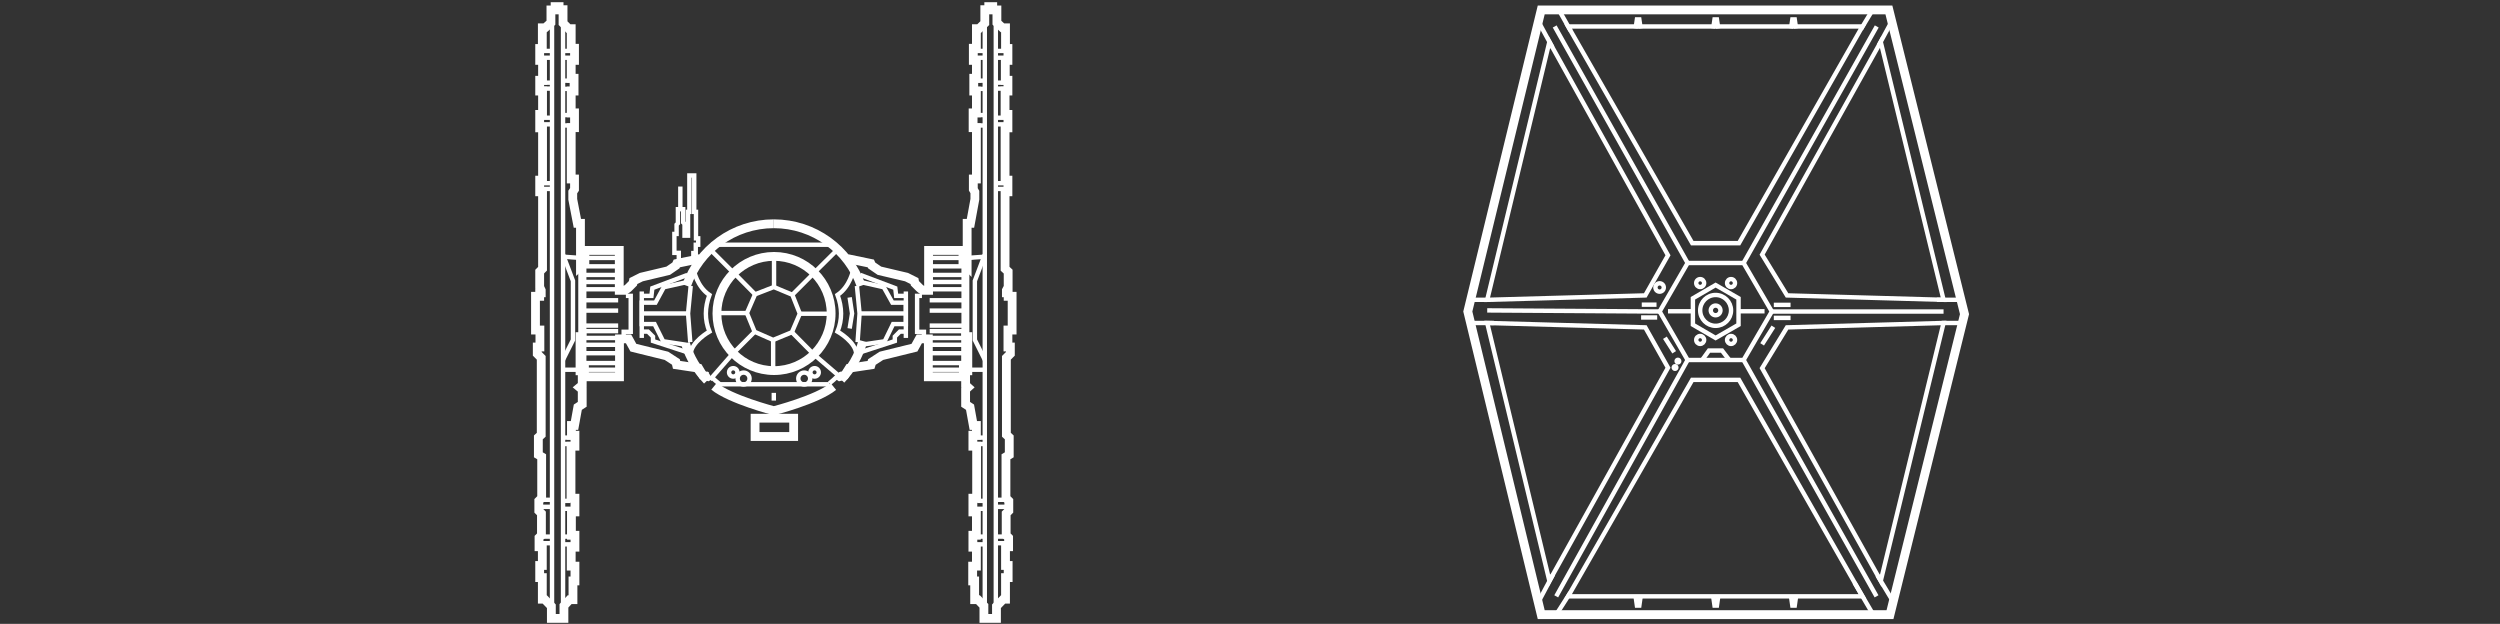 ﻿<?xml version="1.0" encoding="UTF-8" standalone="no"?>
<!DOCTYPE svg PUBLIC "-//W3C//DTD SVG 20010904//EN" "http://www.w3.org/TR/2001/REC-SVG-20010904/DTD/svg10.dtd">
<svg version="1.1" id="Frosty Editor v1.0.5.3" xmlns="http://www.w3.org/2000/svg" d1p1:xlink="http://www.w3.org/1999/xlink" viewBox="0 0 1134 283" xmlns:d1p1="xmlns">
  <rect x="0" y="0" width="1134" height="283" fill="#333333" stroke="none"/>
  <path stroke="#ffffffff" fill="none" stroke-width="4" d="M 699.100,4.500 C 751.667,4.500 804.233,4.500 856.800,4.500 868.233,50.500 879.667,96.500 891.100,142.500 879.833,187.933 868.567,233.367 857.300,278.800 804.567,278.800 751.833,278.800 699.100,278.800 688.000,232.967 676.900,187.133 665.800,141.300 676.900,95.700 688.000,50.100 699.100,4.500 Z " />
  <path stroke="#ffffffff" fill="none" stroke-width="2" d="M 711.300,12.000 C 755.800,12.000 800.300,12.000 844.800,12.000 826.133,44.767 807.467,77.533 788.800,110.300 781.733,110.300 774.667,110.300 767.600,110.300 748.833,77.533 730.067,44.767 711.300,12.000 Z " />
  <path stroke="#ffffffff" fill="none" stroke-width="2" d="M 810.600,134.000 C 806.833,127.833 803.067,121.667 799.300,115.500 817.233,83.333 835.167,51.167 853.100,19.000 862.600,58.000 872.100,97.000 881.600,136.000 857.933,135.333 834.267,134.667 810.600,134.000 Z " />
  <path stroke="#ffffffff" fill="none" stroke-width="2" d="M 756.600,115.800 C 738.667,83.533 720.733,51.267 702.800,19.000 693.400,58.000 684.000,97.000 674.600,136.000 698.500,135.333 722.400,134.667 746.300,134.000 749.733,127.933 753.167,121.867 756.600,115.800 Z " />
  <path stroke="#ffffffff" fill="none" stroke-width="2" d="M 711.300,270.500 C 755.800,270.500 800.300,270.500 844.800,270.500 826.133,237.767 807.467,205.033 788.800,172.300 781.733,172.300 774.667,172.300 767.600,172.300 748.833,205.033 730.067,237.767 711.300,270.500 Z " />
  <path stroke="#ffffffff" fill="none" stroke-width="2" d="M 810.600,148.500 C 806.833,154.667 803.067,160.833 799.300,167.000 817.233,199.167 835.167,231.333 853.100,263.500 862.600,224.500 872.100,185.500 881.600,146.500 857.933,147.167 834.267,147.833 810.600,148.500 Z " />
  <path stroke="#ffffffff" fill="none" stroke-width="2" d="M 756.600,166.800 C 738.667,199.033 720.733,231.267 702.800,263.500 693.400,224.500 684.000,185.500 674.600,146.500 698.500,147.167 722.400,147.833 746.300,148.500 749.733,154.600 753.167,160.700 756.600,166.800 Z " />
  <path stroke="#ffffffff" fill="none" stroke-width="2" d="M 790.900,119.300 C 782.433,119.300 773.967,119.300 765.500,119.300 761.267,126.633 757.033,133.967 752.800,141.300 757.033,148.633 761.267,155.967 765.500,163.300 773.967,163.300 782.433,163.300 790.900,163.300 795.167,155.967 799.433,148.633 803.700,141.300 799.433,133.967 795.167,126.633 790.900,119.300 Z " />
  <path stroke="#ffffffff" fill="none" stroke-width="2" d="M 788.600,147.300 C 788.600,143.300 788.600,139.300 788.600,135.300 785.133,133.300 781.667,131.300 778.200,129.300 774.767,131.300 771.333,133.300 767.900,135.300 767.900,139.300 767.900,143.300 767.900,147.300 771.333,149.300 774.767,151.300 778.200,153.300 781.667,151.300 785.133,149.300 788.600,147.300 Z " />
  <path stroke="#ffffffff" fill="none" stroke-width="2" d="M 785.200,140.800 C 785.200,144.666 782.066,147.800 778.200,147.800 774.334,147.800 771.200,144.666 771.200,140.800 771.200,136.934 774.334,133.800 778.200,133.800 782.066,133.800 785.200,136.934 785.200,140.800 785.200,140.800 785.200,140.800 785.200,140.800 Z " />
  <path stroke="#ffffffff" fill="none" stroke-width="2" d="M 780.400,140.800 C 780.400,142.015 779.415,143.000 778.200,143.000 776.985,143.000 776.000,142.015 776.000,140.800 776.000,139.585 776.985,138.600 778.200,138.600 779.415,138.600 780.400,139.585 780.400,140.800 780.400,140.800 780.400,140.800 780.400,140.800 Z " />
  <path stroke="#ffffffff" fill="none" stroke-width="2" d="M 705.200,12.000 C 725.300,47.767 745.400,83.533 765.500,119.300 " />
  <path stroke="#ffffffff" fill="none" stroke-width="2" d="M 851.300,12.000 C 831.167,47.767 811.033,83.533 790.900,119.300 " />
  <path stroke="#ffffffff" fill="none" stroke-width="2" d="M 881.600,141.300 C 855.633,141.300 829.667,141.300 803.700,141.300 " />
  <path stroke="#ffffffff" fill="none" stroke-width="2" d="M 851.200,270.500 C 831.100,234.767 811.000,199.033 790.900,163.300 " />
  <path stroke="#ffffffff" fill="none" stroke-width="2" d="M 705.900,270.500 C 725.767,234.767 745.633,199.033 765.500,163.300 " />
  <path stroke="#ffffffff" fill="none" stroke-width="2" d="M 674.600,140.800 C 700.667,140.967 726.733,141.133 752.800,141.300 " />
  <path stroke="#ffffffff" fill="none" stroke-width="2" d="M 773.000,128.400 C 773.000,129.394 772.194,130.200 771.200,130.200 770.206,130.200 769.400,129.394 769.400,128.400 769.400,127.406 770.206,126.600 771.200,126.600 772.194,126.600 773.000,127.406 773.000,128.400 773.000,128.400 773.000,128.400 773.000,128.400 Z " />
  <path stroke="#ffffffff" fill="none" stroke-width="2" d="M 787.000,128.400 C 787.000,129.394 786.194,130.200 785.200,130.200 784.206,130.200 783.400,129.394 783.400,128.400 783.400,127.406 784.206,126.600 785.200,126.600 786.194,126.600 787.000,127.406 787.000,128.400 787.000,128.400 787.000,128.400 787.000,128.400 Z " />
  <path stroke="#ffffffff" fill="none" stroke-width="2" d="M 773.000,154.200 C 773.000,155.194 772.194,156.000 771.200,156.000 770.206,156.000 769.400,155.194 769.400,154.200 769.400,153.206 770.206,152.400 771.200,152.400 772.194,152.400 773.000,153.206 773.000,154.200 773.000,154.200 773.000,154.200 773.000,154.200 Z " />
  <path stroke="#ffffffff" fill="none" stroke-width="2" d="M 787.000,154.200 C 787.000,155.194 786.194,156.000 785.200,156.000 784.206,156.000 783.400,155.194 783.400,154.200 783.400,153.206 784.206,152.400 785.200,152.400 786.194,152.400 787.000,153.206 787.000,154.200 787.000,154.200 787.000,154.200 787.000,154.200 Z " />
  <path stroke="#ffffffff" fill="none" stroke-width="2" d="M 756.600,141.200 C 760.433,141.200 764.267,141.200 768.100,141.200 " />
  <path stroke="#ffffffff" fill="none" stroke-width="2" d="M 788.900,141.200 C 792.733,141.200 796.567,141.200 800.400,141.200 " />
  <path stroke="#ffffffff" fill="none" stroke-width="2" d="M 754.700,130.400 C 754.700,131.449 753.849,132.300 752.800,132.300 751.751,132.300 750.900,131.449 750.900,130.400 750.900,129.351 751.751,128.500 752.800,128.500 753.849,128.500 754.700,129.351 754.700,130.400 754.700,130.400 754.700,130.400 754.700,130.400 Z " />
  <path stroke="#ffffffff" fill="none" stroke-width="2" d="M 755.200,153.200 C 756.600,155.400 758.000,157.600 759.400,159.800 " />
  <path stroke="#ffffffff" fill="none" stroke-width="2" d="M 744.700,138.200 C 746.933,138.200 749.167,138.200 751.400,138.200 " />
  <path stroke="#ffffffff" fill="none" stroke-width="2" d="M 744.400,144.000 C 746.833,144.000 749.267,144.000 751.700,144.000 " />
  <path stroke="#ffffffff" fill="none" stroke-width="2" d="M 799.300,156.200 C 801.000,153.533 802.700,150.867 804.400,148.200 " />
  <path stroke="#ffffffff" fill="none" stroke-width="2" d="M 804.600,144.200 C 807.133,144.200 809.667,144.200 812.200,144.200 " />
  <path stroke="#ffffffff" fill="none" stroke-width="2" d="M 804.600,138.300 C 807.133,138.300 809.667,138.300 812.200,138.300 " />
  <path stroke="#ffffffff" fill="none" stroke-width="2" d="M 849.400,4.500 C 847.633,7.433 845.867,10.367 844.100,13.300 " />
  <path stroke="#ffffffff" fill="none" stroke-width="2" d="M 858.100,9.700 C 856.133,13.333 854.167,16.967 852.200,20.600 " />
  <path stroke="#ffffffff" fill="none" stroke-width="2" d="M 889.500,136.000 C 885.867,136.000 882.233,136.000 878.600,136.000 " />
  <path stroke="#ffffffff" fill="none" stroke-width="2" d="M 891.100,146.500 C 887.667,146.500 884.233,146.500 880.800,146.500 " />
  <path stroke="#ffffffff" fill="none" stroke-width="2" d="M 858.800,273.000 C 856.400,269.000 854.000,265.000 851.600,261.000 " />
  <path stroke="#ffffffff" fill="none" stroke-width="2" d="M 849.700,278.800 C 846.867,273.967 844.033,269.133 841.200,264.300 " />
  <path stroke="#ffffffff" fill="none" stroke-width="2" d="M 712.300,268.800 C 710.167,272.133 708.033,275.467 705.900,278.800 " />
  <path stroke="#ffffffff" fill="none" stroke-width="2" d="M 697.700,273.300 C 699.967,269.033 702.233,264.767 704.500,260.500 " />
  <path stroke="#ffffffff" fill="none" stroke-width="2" d="M 666.400,146.500 C 670.133,146.500 673.867,146.500 677.600,146.500 " />
  <path stroke="#ffffffff" fill="none" stroke-width="2" d="M 666.400,136.000 C 669.367,136.000 672.333,136.000 675.300,136.000 " />
  <path stroke="#ffffffff" fill="none" stroke-width="2" d="M 704.200,21.500 C 702.067,17.567 699.933,13.633 697.800,9.700 " />
  <path stroke="#ffffffff" fill="none" stroke-width="2" d="M 712.400,13.900 C 710.633,10.767 708.867,7.633 707.100,4.500 " />
  <path stroke="none" fill="#ffffffff" d="M 762.700,163.800 C 762.700,164.684 761.984,165.400 761.100,165.400 760.216,165.400 759.500,164.684 759.500,163.800 759.500,162.916 760.216,162.200 761.100,162.200 761.984,162.200 762.700,162.916 762.700,163.800 762.700,163.800 762.700,163.800 762.700,163.800 Z " />
  <path stroke="none" fill="#ffffffff" d="M 761.400,166.700 C 761.400,167.584 760.684,168.300 759.800,168.300 758.916,168.300 758.200,167.584 758.200,166.700 758.200,165.816 758.916,165.100 759.800,165.100 760.684,165.100 761.400,165.816 761.400,166.700 761.400,166.700 761.400,166.700 761.400,166.700 Z " />
  <path stroke="#ffffffff" fill="none" stroke-width="2" d="M 772.100,163.300 C 773.133,161.867 774.167,160.433 775.200,159.000 777.167,159.000 779.133,159.000 781.100,159.000 782.200,160.433 783.300,161.867 784.400,163.300 " />
  <path stroke="#ffffffff" fill="none" stroke-width="2" d="M 741.900,270.500 C 742.100,271.900 742.300,273.300 742.500,274.700 742.867,274.700 743.233,274.700 743.600,274.700 743.800,273.300 744.000,271.900 744.200,270.500 " />
  <path stroke="#ffffffff" fill="none" stroke-width="2" d="M 777.100,270.500 C 777.300,271.900 777.500,273.300 777.700,274.700 778.067,274.700 778.433,274.700 778.800,274.700 779.000,273.300 779.200,271.900 779.400,270.500 " />
  <path stroke="#ffffffff" fill="none" stroke-width="2" d="M 812.400,270.500 C 812.600,271.900 812.800,273.300 813.000,274.700 813.367,274.700 813.733,274.700 814.100,274.700 814.300,273.300 814.500,271.900 814.700,270.500 " />
  <path stroke="#ffffffff" fill="none" stroke-width="2" d="M 741.900,12.900 C 742.100,11.533 742.300,10.167 742.500,8.800 742.867,8.800 743.233,8.800 743.600,8.800 743.800,10.167 744.000,11.533 744.200,12.900 " />
  <path stroke="#ffffffff" fill="none" stroke-width="2" d="M 777.100,12.900 C 777.300,11.533 777.500,10.167 777.700,8.800 778.067,8.800 778.433,8.800 778.800,8.800 779.000,10.167 779.200,11.533 779.400,12.900 " />
  <path stroke="#ffffffff" fill="none" stroke-width="2" d="M 812.400,12.900 C 812.600,11.533 812.800,10.167 813.000,8.800 813.367,8.800 813.733,8.800 814.100,8.800 814.300,10.167 814.500,11.533 814.700,12.900 " />
  <path stroke="#ffffffff" fill="none" stroke-width="4" d="M 384.400,117.300 C 387.933,118.033 391.467,118.767 395.000,119.500 395.133,119.800 395.267,120.100 395.400,120.400 396.567,121.200 397.733,122.000 398.900,122.800 403.000,123.767 407.100,124.733 411.200,125.700 412.400,126.300 413.600,126.900 414.800,127.500 414.867,127.833 414.933,128.167 415.000,128.500 415.733,129.233 416.467,129.967 417.200,130.700 417.633,131.033 418.067,131.367 418.500,131.700 419.400,131.700 420.300,131.700 421.200,131.700 421.200,125.667 421.200,119.633 421.200,113.600 426.400,113.600 431.600,113.600 436.800,113.600 436.800,115.467 436.800,117.333 436.800,119.200 437.233,119.200 437.667,119.200 438.100,119.200 438.100,119.533 438.100,119.867 438.100,120.200 438.300,120.400 438.500,120.600 438.700,120.800 438.700,114.300 438.700,107.800 438.700,101.300 439.200,101.300 439.700,101.300 440.200,101.300 440.867,97.667 441.533,94.033 442.200,90.400 442.200,89.300 442.200,88.200 442.200,87.100 441.967,86.700 441.733,86.300 441.500,85.900 441.500,84.333 441.500,82.767 441.500,81.200 441.967,81.200 442.433,81.200 442.900,81.200 442.900,73.433 442.900,65.667 442.900,57.900 442.400,57.900 441.900,57.900 441.400,57.900 441.400,55.667 441.400,53.433 441.400,51.200 441.900,51.200 442.400,51.200 442.900,51.200 442.900,47.900 442.900,44.600 442.900,41.300 442.500,41.300 442.100,41.300 441.700,41.300 441.700,39.367 441.700,37.433 441.700,35.500 442.100,35.500 442.500,35.500 442.900,35.500 442.900,32.800 442.900,30.100 442.900,27.400 442.433,27.400 441.967,27.400 441.500,27.400 441.500,25.567 441.500,23.733 441.500,21.900 441.967,21.900 442.433,21.900 442.900,21.900 442.900,18.933 442.900,15.967 442.900,13.000 443.300,13.000 443.700,13.000 444.100,13.000 444.967,12.167 445.833,11.333 446.700,10.500 446.700,8.467 446.700,6.433 446.700,4.400 447.300,4.400 447.900,4.400 448.500,4.400 448.500,3.933 448.500,3.467 448.500,3.000 449.100,3.000 449.700,3.000 450.300,3.000 450.300,3.500 450.300,4.000 450.300,4.500 450.933,4.500 451.567,4.500 452.200,4.500 452.200,6.433 452.200,8.367 452.200,10.300 453.033,11.067 453.867,11.833 454.700,12.600 455.167,12.600 455.633,12.600 456.100,12.600 456.100,15.733 456.100,18.867 456.100,22.000 456.467,22.000 456.833,22.000 457.200,22.000 457.200,23.800 457.200,25.600 457.200,27.400 456.800,27.400 456.400,27.400 456.000,27.400 456.000,30.400 456.000,33.400 456.000,36.400 456.400,36.400 456.800,36.400 457.200,36.400 457.200,38.033 457.200,39.667 457.200,41.300 456.767,41.300 456.333,41.300 455.900,41.300 455.900,44.833 455.900,48.367 455.900,51.900 456.333,51.900 456.767,51.900 457.200,51.900 457.200,53.933 457.200,55.967 457.200,58.000 456.767,58.000 456.333,58.000 455.900,58.000 455.900,65.900 455.900,73.800 455.900,81.700 456.333,81.700 456.767,81.700 457.200,81.700 457.200,83.467 457.200,85.233 457.200,87.000 456.767,87.000 456.333,87.000 455.900,87.000 455.900,98.633 455.900,110.267 455.900,121.900 456.367,122.333 456.833,122.767 457.300,123.200 457.300,125.533 457.300,127.867 457.300,130.200 457.033,130.700 456.767,131.200 456.500,131.700 456.500,132.067 456.500,132.433 456.500,132.800 456.767,132.800 457.033,132.800 457.300,132.800 457.300,133.333 457.300,133.867 457.300,134.400 457.900,134.400 458.500,134.400 459.100,134.400 459.100,139.500 459.100,144.600 459.100,149.700 458.467,149.700 457.833,149.700 457.200,149.700 457.200,152.267 457.200,154.833 457.200,157.400 457.567,157.400 457.933,157.400 458.300,157.400 458.300,158.433 458.300,159.467 458.300,160.500 457.700,161.100 457.100,161.700 456.500,162.300 456.500,173.933 456.500,185.567 456.500,197.200 456.933,197.600 457.367,198.000 457.800,198.400 457.800,201.033 457.800,203.667 457.800,206.300 457.300,206.600 456.800,206.900 456.300,207.200 456.300,213.433 456.300,219.667 456.300,225.900 456.733,226.333 457.167,226.767 457.600,227.200 457.600,228.700 457.600,230.200 457.600,231.700 457.200,232.100 456.800,232.500 456.400,232.900 456.400,236.200 456.400,239.500 456.400,242.800 456.767,243.167 457.133,243.533 457.500,243.900 457.500,245.267 457.500,246.633 457.500,248.000 457.033,248.000 456.567,248.000 456.100,248.000 456.100,250.833 456.100,253.667 456.100,256.500 456.500,256.500 456.900,256.500 457.300,256.500 457.300,258.333 457.300,260.167 457.300,262.000 456.900,262.000 456.500,262.000 456.100,262.000 456.100,265.267 456.100,268.533 456.100,271.800 455.767,271.800 455.433,271.800 455.100,271.800 454.067,272.867 453.033,273.933 452.000,275.000 452.000,276.833 452.000,278.667 452.000,280.500 450.100,280.500 448.200,280.500 446.300,280.500 446.300,278.600 446.300,276.700 446.300,274.800 445.400,273.867 444.500,272.933 443.600,272.000 443.100,272.000 442.600,272.000 442.100,272.000 442.100,269.167 442.100,266.333 442.100,263.500 441.800,263.500 441.500,263.500 441.200,263.500 441.200,261.267 441.200,259.033 441.200,256.800 441.767,256.800 442.333,256.800 442.900,256.800 442.900,253.933 442.900,251.067 442.900,248.200 442.367,248.200 441.833,248.200 441.300,248.200 441.300,246.400 441.300,244.600 441.300,242.800 441.833,242.800 442.367,242.800 442.900,242.800 442.900,239.267 442.900,235.733 442.900,232.200 442.367,232.200 441.833,232.200 441.300,232.200 441.300,230.133 441.300,228.067 441.300,226.000 441.867,226.000 442.433,226.000 443.000,226.000 443.000,218.133 443.000,210.267 443.000,202.400 442.433,202.400 441.867,202.400 441.300,202.400 441.300,200.733 441.300,199.067 441.300,197.400 441.833,197.400 442.367,197.400 442.900,197.400 442.900,195.933 442.900,194.467 442.900,193.000 442.433,193.000 441.967,193.000 441.500,193.000 441.000,190.233 440.500,187.467 440.000,184.700 439.333,184.267 438.667,183.833 438.000,183.400 438.000,181.167 438.000,178.933 438.000,176.700 438.367,176.367 438.733,176.033 439.100,175.700 438.733,175.367 438.367,175.033 438.000,174.700 438.000,172.533 438.000,170.367 438.000,168.200 438.333,168.200 438.667,168.200 439.000,168.200 439.000,163.033 439.000,157.867 439.000,152.700 438.667,152.700 438.333,152.700 438.000,152.700 438.000,157.200 438.000,161.700 438.000,166.200 437.667,166.200 437.333,166.200 437.000,166.200 437.000,167.767 437.000,169.333 437.000,170.900 431.700,170.900 426.400,170.900 421.100,170.900 421.100,165.167 421.100,159.433 421.100,153.700 420.133,153.700 419.167,153.700 418.200,153.700 417.800,153.700 417.400,153.700 417.000,153.700 416.267,155.033 415.533,156.367 414.800,157.700 409.800,158.933 404.800,160.167 399.800,161.400 398.367,162.333 396.933,163.267 395.500,164.200 395.367,164.633 395.233,165.067 395.100,165.500 391.800,166.000 388.500,166.500 385.200,167.000 384.533,168.067 383.867,169.133 383.200,170.200 382.433,170.400 381.667,170.600 380.900,170.800 380.600,170.600 380.300,170.400 380.000,170.200 " />
  <path stroke="#ffffffff" fill="none" stroke-width="2" d="M 438.700,120.800 C 438.700,131.433 438.700,142.067 438.700,152.700 " />
  <path stroke="#ffffffff" fill="none" stroke-width="2" d="M 446.700,10.500 C 446.700,99.500 446.700,188.500 446.700,277.500 " />
  <path stroke="#ffffffff" fill="none" stroke-width="2" d="M 451.700,10.500 C 451.700,99.500 451.700,188.500 451.700,277.500 " />
  <path stroke="#ffffffff" fill="none" stroke-width="2" d="M 446.700,163.200 C 445.200,160.200 443.700,157.200 442.200,154.200 442.200,145.267 442.200,136.333 442.200,127.400 443.700,123.433 445.200,119.467 446.700,115.500 " />
  <path stroke="#ffffffff" fill="none" stroke-width="2" d="M 437.100,120.800 C 437.100,131.433 437.100,142.067 437.100,152.700 " />
  <path stroke="#ffffffff" fill="none" stroke-width="2" d="M 421.200,117.000 C 426.400,117.000 431.600,117.000 436.800,117.000 " />
  <path stroke="#ffffffff" fill="none" stroke-width="2" d="M 421.200,120.800 C 426.400,120.800 431.600,120.800 436.800,120.800 " />
  <path stroke="#ffffffff" fill="none" stroke-width="2" d="M 421.200,124.700 C 426.400,124.700 431.600,124.700 436.800,124.700 " />
  <path stroke="#ffffffff" fill="none" stroke-width="2" d="M 421.200,127.900 C 426.400,127.900 431.600,127.900 436.800,127.900 " />
  <path stroke="#ffffffff" fill="none" stroke-width="2" d="M 421.200,131.200 C 426.400,131.200 431.600,131.200 436.800,131.200 " />
  <path stroke="#ffffffff" fill="none" stroke-width="2" d="M 421.700,136.200 C 426.733,136.200 431.767,136.200 436.800,136.200 " />
  <path stroke="#ffffffff" fill="none" stroke-width="2" d="M 421.700,140.900 C 426.733,140.900 431.767,140.900 436.800,140.900 " />
  <path stroke="#ffffffff" fill="none" stroke-width="2" d="M 421.700,147.700 C 426.733,147.700 431.767,147.700 436.800,147.700 " />
  <path stroke="#ffffffff" fill="none" stroke-width="2" d="M 421.700,150.200 C 426.733,150.200 431.767,150.200 436.800,150.200 " />
  <path stroke="#ffffffff" fill="none" stroke-width="2" d="M 421.200,153.300 C 426.400,153.300 431.600,153.300 436.800,153.300 " />
  <path stroke="#ffffffff" fill="none" stroke-width="2" d="M 421.200,156.400 C 426.400,156.400 431.600,156.400 436.800,156.400 " />
  <path stroke="#ffffffff" fill="none" stroke-width="2" d="M 421.200,160.200 C 426.400,160.200 431.600,160.200 436.800,160.200 " />
  <path stroke="#ffffffff" fill="none" stroke-width="2" d="M 421.200,164.700 C 426.400,164.700 431.600,164.700 436.800,164.700 " />
  <path stroke="#ffffffff" fill="none" stroke-width="2" d="M 421.200,167.700 C 426.400,167.700 431.600,167.700 436.800,167.700 " />
  <path stroke="#ffffffff" fill="none" stroke-width="2" d="M 418.200,134.200 C 417.467,134.200 416.733,134.200 416.000,134.200 416.000,139.633 416.000,145.067 416.000,150.500 417.033,150.500 418.067,150.500 419.100,150.500 419.100,151.233 419.100,151.967 419.100,152.700 " />
  <path stroke="#ffffffff" fill="none" stroke-width="2" d="M 390.200,127.900 C 393.767,128.700 397.333,129.500 400.900,130.300 402.200,132.633 403.500,134.967 404.800,137.300 406.833,137.300 408.867,137.300 410.900,137.300 410.900,140.533 410.900,143.767 410.900,147.000 408.967,147.000 407.033,147.000 405.100,147.000 403.833,149.600 402.567,152.200 401.300,154.800 397.733,155.333 394.167,155.867 390.600,156.400 " />
  <path stroke="#ffffffff" fill="none" stroke-width="2" d="M 389.500,142.200 C 396.633,142.200 403.767,142.200 410.900,142.200 " />
  <path stroke="#ffffffff" fill="none" stroke-width="2" d="M 390.200,124.700 C 395.500,126.700 400.800,128.700 406.100,130.700 406.233,131.867 406.367,133.033 406.500,134.200 407.967,134.200 409.433,134.200 410.900,134.200 " />
  <path stroke="#ffffffff" fill="none" stroke-width="2" d="M 390.200,159.800 C 395.433,158.100 400.667,156.400 405.900,154.700 405.900,154.033 405.900,153.367 405.900,152.700 406.667,151.933 407.433,151.167 408.200,150.400 409.100,150.400 410.000,150.400 410.900,150.400 " />
  <path stroke="#ffffffff" fill="none" stroke-width="2" d="M 388.700,129.700 C 389.100,133.867 389.500,138.033 389.900,142.200 389.600,146.533 389.300,150.867 389.000,155.200 " />
  <path stroke="#ffffffff" fill="none" stroke-width="2" d="M 438.700,117.000 C 441.533,116.800 444.367,116.600 447.200,116.400 " />
  <path stroke="#ffffffff" fill="none" stroke-width="2" d="M 439.000,167.700 C 441.400,167.700 443.800,167.700 446.200,167.700 " />
  <path stroke="#ffffffff" fill="none" stroke-width="2" d="M 452.100,53.400 C 453.933,53.400 455.767,53.400 457.600,53.400 " />
  <path stroke="#ffffffff" fill="none" stroke-width="2" d="M 452.100,56.400 C 453.933,56.400 455.767,56.400 457.600,56.400 " />
  <path stroke="#ffffffff" fill="none" stroke-width="2" d="M 452.100,83.100 C 453.933,83.100 455.767,83.100 457.600,83.100 " />
  <path stroke="#ffffffff" fill="none" stroke-width="2" d="M 452.100,85.700 C 453.933,85.700 455.767,85.700 457.600,85.700 " />
  <path stroke="#ffffffff" fill="none" stroke-width="2" d="M 452.100,37.500 C 453.933,37.500 455.767,37.500 457.600,37.500 " />
  <path stroke="#ffffffff" fill="none" stroke-width="2" d="M 452.200,40.200 C 454.033,40.200 455.867,40.200 457.700,40.200 " />
  <path stroke="#ffffffff" fill="none" stroke-width="2" d="M 452.100,23.100 C 453.933,23.100 455.767,23.100 457.600,23.100 " />
  <path stroke="#ffffffff" fill="none" stroke-width="2" d="M 452.200,26.200 C 454.033,26.200 455.867,26.200 457.700,26.200 " />
  <path stroke="#ffffffff" fill="none" stroke-width="2" d="M 441.000,23.100 C 442.867,23.100 444.733,23.100 446.600,23.100 " />
  <path stroke="#ffffffff" fill="none" stroke-width="2" d="M 441.100,26.200 C 442.967,26.200 444.833,26.200 446.700,26.200 " />
  <path stroke="#ffffffff" fill="none" stroke-width="2" d="M 441.000,36.600 C 442.867,36.600 444.733,36.600 446.600,36.600 " />
  <path stroke="#ffffffff" fill="none" stroke-width="2" d="M 441.100,40.300 C 442.967,40.300 444.833,40.300 446.700,40.300 " />
  <path stroke="#ffffffff" fill="none" stroke-width="2" d="M 441.300,52.200 C 443.133,52.200 444.967,52.200 446.800,52.200 " />
  <path stroke="#ffffffff" fill="none" stroke-width="2" d="M 441.300,56.900 C 443.133,56.900 444.967,56.900 446.800,56.900 " />
  <path stroke="#ffffffff" fill="none" stroke-width="2" d="M 456.200,226.700 C 454.700,226.700 453.200,226.700 451.700,226.700 " />
  <path stroke="#ffffffff" fill="none" stroke-width="2" d="M 457.600,229.900 C 455.633,229.900 453.667,229.900 451.700,229.900 " />
  <path stroke="#ffffffff" fill="none" stroke-width="2" d="M 451.700,243.400 C 453.100,243.400 454.500,243.400 455.900,243.400 " />
  <path stroke="#ffffffff" fill="none" stroke-width="2" d="M 451.700,246.400 C 453.267,246.400 454.833,246.400 456.400,246.400 " />
  <path stroke="#ffffffff" fill="none" stroke-width="2" d="M 443.000,243.400 C 444.167,243.400 445.333,243.400 446.500,243.400 " />
  <path stroke="#ffffffff" fill="none" stroke-width="2" d="M 443.000,246.900 C 444.233,246.900 445.467,246.900 446.700,246.900 " />
  <path stroke="#ffffffff" fill="none" stroke-width="2" d="M 443.300,227.200 C 444.433,227.200 445.567,227.200 446.700,227.200 " />
  <path stroke="#ffffffff" fill="none" stroke-width="2" d="M 443.000,230.800 C 444.300,230.800 445.600,230.800 446.900,230.800 " />
  <path stroke="#ffffffff" fill="none" stroke-width="2" d="M 442.900,198.500 C 444.167,198.500 445.433,198.500 446.700,198.500 " />
  <path stroke="#ffffffff" fill="none" stroke-width="2" d="M 442.900,201.400 C 444.167,201.400 445.433,201.400 446.700,201.400 " />
  <path stroke="#ffffffff" fill="none" stroke-width="2" d="M 410.900,132.200 C 410.900,139.233 410.900,146.267 410.900,153.300 " />
  <path stroke="#ffffffff" fill="none" stroke-width="2" d="M 367.500,171.700 C 367.500,173.191 366.291,174.400 364.800,174.400 363.309,174.400 362.100,173.191 362.100,171.700 362.100,170.209 363.309,169.000 364.800,169.000 366.291,169.000 367.500,170.209 367.500,171.700 367.500,171.700 367.500,171.700 367.500,171.700 Z " />
  <path stroke="#ffffffff" fill="none" stroke-width="2" d="M 371.400,168.900 C 371.400,169.949 370.549,170.800 369.500,170.800 368.451,170.800 367.600,169.949 367.600,168.900 367.600,167.851 368.451,167.000 369.500,167.000 370.549,167.000 371.400,167.851 371.400,168.900 371.400,168.900 371.400,168.900 371.400,168.900 Z " />
  <path stroke="#ffffffff" fill="none" stroke-width="4" d="M 317.600,117.300 C 314.067,118.033 310.533,118.767 307.000,119.500 306.867,119.800 306.733,120.100 306.600,120.400 305.433,121.200 304.267,122.000 303.100,122.800 299.033,123.767 294.967,124.733 290.900,125.700 289.700,126.300 288.500,126.900 287.300,127.500 287.233,127.833 287.167,128.167 287.100,128.500 286.367,129.233 285.633,129.967 284.900,130.700 284.433,131.033 283.967,131.367 283.500,131.700 282.633,131.700 281.767,131.700 280.900,131.700 280.900,125.667 280.900,119.633 280.900,113.600 275.700,113.600 270.500,113.600 265.300,113.600 265.300,115.467 265.300,117.333 265.300,119.200 264.867,119.200 264.433,119.200 264.000,119.200 264.000,119.533 264.000,119.867 264.000,120.200 263.767,120.400 263.533,120.600 263.300,120.800 263.300,114.300 263.300,107.800 263.300,101.300 262.833,101.300 262.367,101.300 261.900,101.300 261.200,97.667 260.500,94.033 259.800,90.400 259.800,89.300 259.800,88.200 259.800,87.100 260.067,86.700 260.333,86.300 260.600,85.900 260.600,84.333 260.600,82.767 260.600,81.200 260.100,81.200 259.600,81.200 259.100,81.200 259.100,73.433 259.100,65.667 259.100,57.900 259.600,57.900 260.100,57.900 260.600,57.900 260.600,55.667 260.600,53.433 260.600,51.200 260.100,51.200 259.600,51.200 259.100,51.200 259.100,47.900 259.100,44.600 259.100,41.300 259.533,41.300 259.967,41.300 260.400,41.300 260.400,39.367 260.400,37.433 260.400,35.500 259.967,35.500 259.533,35.500 259.100,35.500 259.100,32.800 259.100,30.100 259.100,27.400 259.600,27.400 260.100,27.400 260.600,27.400 260.600,25.567 260.600,23.733 260.600,21.900 260.100,21.900 259.600,21.900 259.100,21.900 259.100,18.933 259.100,15.967 259.100,13.000 258.700,13.000 258.300,13.000 257.900,13.000 257.067,12.167 256.233,11.333 255.400,10.500 255.400,8.467 255.400,6.433 255.400,4.400 254.800,4.400 254.200,4.400 253.600,4.400 253.600,3.933 253.600,3.467 253.600,3.000 253.000,3.000 252.400,3.000 251.800,3.000 251.800,3.500 251.800,4.000 251.800,4.500 251.167,4.500 250.533,4.500 249.900,4.500 249.900,6.433 249.900,8.367 249.900,10.300 249.033,11.067 248.167,11.833 247.300,12.600 246.867,12.600 246.433,12.600 246.000,12.600 246.000,15.733 246.000,18.867 246.000,22.000 245.600,22.000 245.200,22.000 244.800,22.000 244.800,23.800 244.800,25.600 244.800,27.400 245.233,27.400 245.667,27.400 246.100,27.400 246.100,30.400 246.100,33.400 246.100,36.400 245.667,36.400 245.233,36.400 244.800,36.400 244.800,38.033 244.800,39.667 244.800,41.300 245.233,41.300 245.667,41.300 246.100,41.300 246.100,44.833 246.100,48.367 246.100,51.900 245.667,51.900 245.233,51.900 244.800,51.900 244.800,53.933 244.800,55.967 244.800,58.000 245.233,58.000 245.667,58.000 246.100,58.000 246.100,65.900 246.100,73.800 246.100,81.700 245.667,81.700 245.233,81.700 244.800,81.700 244.800,83.467 244.800,85.233 244.800,87.000 245.233,87.000 245.667,87.000 246.100,87.000 246.100,98.633 246.100,110.267 246.100,121.900 245.667,122.333 245.233,122.767 244.800,123.200 244.800,125.533 244.800,127.867 244.800,130.200 245.033,130.700 245.267,131.200 245.500,131.700 245.500,132.067 245.500,132.433 245.500,132.800 245.267,132.800 245.033,132.800 244.800,132.800 244.800,133.333 244.800,133.867 244.800,134.400 244.167,134.400 243.533,134.400 242.900,134.400 242.900,139.500 242.900,144.600 242.900,149.700 243.567,149.700 244.233,149.700 244.900,149.700 244.900,152.267 244.900,154.833 244.900,157.400 244.500,157.400 244.100,157.400 243.700,157.400 243.700,158.433 243.700,159.467 243.700,160.500 244.300,161.100 244.900,161.700 245.500,162.300 245.500,173.933 245.500,185.567 245.500,197.200 245.067,197.600 244.633,198.000 244.200,198.400 244.200,201.033 244.200,203.667 244.200,206.300 244.700,206.600 245.200,206.900 245.700,207.200 245.700,213.433 245.700,219.667 245.700,225.900 245.267,226.333 244.833,226.767 244.400,227.200 244.400,228.700 244.400,230.200 244.400,231.700 244.800,232.100 245.200,232.500 245.600,232.900 245.600,236.200 245.600,239.500 245.600,242.800 245.233,243.167 244.867,243.533 244.500,243.900 244.500,245.267 244.500,246.633 244.500,248.000 245.000,248.000 245.500,248.000 246.000,248.000 246.000,250.833 246.000,253.667 246.000,256.500 245.600,256.500 245.200,256.500 244.800,256.500 244.800,258.333 244.800,260.167 244.800,262.000 245.200,262.000 245.600,262.000 246.000,262.000 246.000,265.267 246.000,268.533 246.000,271.800 246.333,271.800 246.667,271.800 247.000,271.800 248.033,272.867 249.067,273.933 250.100,275.000 250.100,276.833 250.100,278.667 250.100,280.500 252.000,280.500 253.900,280.500 255.800,280.500 255.800,278.600 255.800,276.700 255.800,274.800 256.667,273.867 257.533,272.933 258.400,272.000 258.900,272.000 259.400,272.000 259.900,272.000 259.900,269.167 259.900,266.333 259.900,263.500 260.200,263.500 260.500,263.500 260.800,263.500 260.800,261.267 260.800,259.033 260.800,256.800 260.233,256.800 259.667,256.800 259.100,256.800 259.100,253.933 259.100,251.067 259.100,248.200 259.667,248.200 260.233,248.200 260.800,248.200 260.800,246.400 260.800,244.600 260.800,242.800 260.267,242.800 259.733,242.800 259.200,242.800 259.200,239.267 259.200,235.733 259.200,232.200 259.733,232.200 260.267,232.200 260.800,232.200 260.800,230.133 260.800,228.067 260.800,226.000 260.200,226.000 259.600,226.000 259.000,226.000 259.000,218.133 259.000,210.267 259.000,202.400 259.600,202.400 260.200,202.400 260.800,202.400 260.800,200.733 260.800,199.067 260.800,197.400 260.267,197.400 259.733,197.400 259.200,197.400 259.200,195.933 259.200,194.467 259.200,193.000 259.667,193.000 260.133,193.000 260.600,193.000 261.100,190.233 261.600,187.467 262.100,184.700 262.767,184.267 263.433,183.833 264.100,183.400 264.100,181.167 264.100,178.933 264.100,176.700 263.700,176.367 263.300,176.033 262.900,175.700 263.300,175.367 263.700,175.033 264.100,174.700 264.100,172.533 264.100,170.367 264.100,168.200 263.767,168.200 263.433,168.200 263.100,168.200 263.100,163.033 263.100,157.867 263.100,152.700 263.400,152.700 263.700,152.700 264.000,152.700 264.000,157.200 264.000,161.700 264.000,166.200 264.367,166.200 264.733,166.200 265.100,166.200 265.100,167.767 265.100,169.333 265.100,170.900 270.400,170.900 275.700,170.900 281.000,170.900 281.000,165.167 281.000,159.433 281.000,153.700 281.967,153.700 282.933,153.700 283.900,153.700 284.300,153.700 284.700,153.700 285.100,153.700 285.833,155.033 286.567,156.367 287.300,157.700 292.300,158.933 297.300,160.167 302.300,161.400 303.733,162.333 305.167,163.267 306.600,164.200 306.700,164.633 306.800,165.067 306.900,165.500 310.233,166.000 313.567,166.500 316.900,167.000 317.533,168.067 318.167,169.133 318.800,170.200 319.567,170.400 320.333,170.600 321.100,170.800 321.433,170.600 321.767,170.400 322.100,170.200 " />
  <path stroke="#ffffffff" fill="none" stroke-width="2" d="M 263.300,120.800 C 263.300,131.433 263.300,142.067 263.300,152.700 " />
  <path stroke="#ffffffff" fill="none" stroke-width="2" d="M 255.400,10.500 C 255.400,99.500 255.400,188.500 255.400,277.500 " />
  <path stroke="#ffffffff" fill="none" stroke-width="2" d="M 250.400,10.500 C 250.400,99.500 250.400,188.500 250.400,277.500 " />
  <path stroke="#ffffffff" fill="none" stroke-width="2" d="M 255.400,163.200 C 256.900,160.200 258.400,157.200 259.900,154.200 259.900,145.267 259.900,136.333 259.900,127.400 258.400,123.433 256.900,119.467 255.400,115.500 " />
  <path stroke="#ffffffff" fill="none" stroke-width="2" d="M 265.000,120.800 C 265.000,131.433 265.000,142.067 265.000,152.700 " />
  <path stroke="#ffffffff" fill="none" stroke-width="2" d="M 280.900,117.000 C 275.700,117.000 270.500,117.000 265.300,117.000 " />
  <path stroke="#ffffffff" fill="none" stroke-width="2" d="M 280.900,120.800 C 275.700,120.800 270.500,120.800 265.300,120.800 " />
  <path stroke="#ffffffff" fill="none" stroke-width="2" d="M 280.900,124.700 C 275.700,124.700 270.500,124.700 265.300,124.700 " />
  <path stroke="#ffffffff" fill="none" stroke-width="2" d="M 280.900,127.900 C 275.700,127.900 270.500,127.900 265.300,127.900 " />
  <path stroke="#ffffffff" fill="none" stroke-width="2" d="M 280.900,131.200 C 275.700,131.200 270.500,131.200 265.300,131.200 " />
  <path stroke="#ffffffff" fill="none" stroke-width="2" d="M 280.400,136.200 C 275.367,136.200 270.333,136.200 265.300,136.200 " />
  <path stroke="#ffffffff" fill="none" stroke-width="2" d="M 280.400,140.900 C 275.367,140.900 270.333,140.900 265.300,140.900 " />
  <path stroke="#ffffffff" fill="none" stroke-width="2" d="M 280.400,147.700 C 275.367,147.700 270.333,147.700 265.300,147.700 " />
  <path stroke="#ffffffff" fill="none" stroke-width="2" d="M 280.400,150.200 C 275.367,150.200 270.333,150.200 265.300,150.200 " />
  <path stroke="#ffffffff" fill="none" stroke-width="2" d="M 280.900,153.300 C 275.700,153.300 270.500,153.300 265.300,153.300 " />
  <path stroke="#ffffffff" fill="none" stroke-width="2" d="M 280.900,156.400 C 275.700,156.400 270.500,156.400 265.300,156.400 " />
  <path stroke="#ffffffff" fill="none" stroke-width="2" d="M 280.900,160.200 C 275.700,160.200 270.500,160.200 265.300,160.200 " />
  <path stroke="#ffffffff" fill="none" stroke-width="2" d="M 280.900,164.700 C 275.700,164.700 270.500,164.700 265.300,164.700 " />
  <path stroke="#ffffffff" fill="none" stroke-width="2" d="M 280.900,167.700 C 275.700,167.700 270.500,167.700 265.300,167.700 " />
  <path stroke="#ffffffff" fill="none" stroke-width="2" d="M 283.900,134.200 C 284.633,134.200 285.367,134.200 286.100,134.200 286.100,139.633 286.100,145.067 286.100,150.500 285.033,150.500 283.967,150.500 282.900,150.500 282.900,151.233 282.900,151.967 282.900,152.700 " />
  <path stroke="#ffffffff" fill="none" stroke-width="2" d="M 311.800,127.900 C 308.233,128.700 304.667,129.500 301.100,130.300 299.833,132.633 298.567,134.967 297.300,137.300 295.233,137.300 293.167,137.300 291.100,137.300 291.100,140.533 291.100,143.767 291.100,147.000 293.033,147.000 294.967,147.000 296.900,147.000 298.200,149.600 299.500,152.200 300.800,154.800 304.333,155.333 307.867,155.867 311.400,156.400 " />
  <path stroke="#ffffffff" fill="none" stroke-width="2" d="M 312.600,142.200 C 305.433,142.200 298.267,142.200 291.100,142.200 " />
  <path stroke="#ffffffff" fill="none" stroke-width="2" d="M 311.800,124.700 C 306.500,126.700 301.200,128.700 295.900,130.700 295.767,131.867 295.633,133.033 295.500,134.200 294.033,134.200 292.567,134.200 291.100,134.200 " />
  <path stroke="#ffffffff" fill="none" stroke-width="2" d="M 311.800,159.800 C 306.600,158.100 301.400,156.400 296.200,154.700 296.200,154.033 296.200,153.367 296.200,152.700 295.433,151.933 294.667,151.167 293.900,150.400 292.967,150.400 292.033,150.400 291.100,150.400 " />
  <path stroke="#ffffffff" fill="none" stroke-width="2" d="M 313.300,129.700 C 312.900,133.867 312.500,138.033 312.100,142.200 312.433,146.533 312.767,150.867 313.100,155.200 " />
  <path stroke="#ffffffff" fill="none" stroke-width="2" d="M 263.300,117.000 C 260.500,116.800 257.700,116.600 254.900,116.400 " />
  <path stroke="#ffffffff" fill="none" stroke-width="2" d="M 263.100,167.700 C 260.700,167.700 258.300,167.700 255.900,167.700 " />
  <path stroke="#ffffffff" fill="none" stroke-width="2" d="M 250.000,53.400 C 248.133,53.400 246.267,53.400 244.400,53.400 " />
  <path stroke="#ffffffff" fill="none" stroke-width="2" d="M 250.000,56.400 C 248.133,56.400 246.267,56.400 244.400,56.400 " />
  <path stroke="#ffffffff" fill="none" stroke-width="2" d="M 250.000,83.100 C 248.133,83.100 246.267,83.100 244.400,83.100 " />
  <path stroke="#ffffffff" fill="none" stroke-width="2" d="M 250.000,85.700 C 248.133,85.700 246.267,85.700 244.400,85.700 " />
  <path stroke="#ffffffff" fill="none" stroke-width="2" d="M 250.000,37.500 C 248.133,37.500 246.267,37.500 244.400,37.500 " />
  <path stroke="#ffffffff" fill="none" stroke-width="2" d="M 249.900,40.200 C 248.033,40.200 246.167,40.200 244.300,40.200 " />
  <path stroke="#ffffffff" fill="none" stroke-width="2" d="M 250.000,23.100 C 248.133,23.100 246.267,23.100 244.400,23.100 " />
  <path stroke="#ffffffff" fill="none" stroke-width="2" d="M 249.900,26.200 C 248.033,26.200 246.167,26.200 244.300,26.200 " />
  <path stroke="#ffffffff" fill="none" stroke-width="2" d="M 261.000,23.100 C 259.167,23.100 257.333,23.100 255.500,23.100 " />
  <path stroke="#ffffffff" fill="none" stroke-width="2" d="M 260.900,26.200 C 259.067,26.200 257.233,26.200 255.400,26.200 " />
  <path stroke="#ffffffff" fill="none" stroke-width="2" d="M 261.000,36.600 C 259.167,36.600 257.333,36.600 255.500,36.600 " />
  <path stroke="#ffffffff" fill="none" stroke-width="2" d="M 260.900,40.300 C 259.067,40.300 257.233,40.300 255.400,40.300 " />
  <path stroke="#ffffffff" fill="none" stroke-width="2" d="M 260.800,52.200 C 258.933,52.200 257.067,52.200 255.200,52.200 " />
  <path stroke="#ffffffff" fill="none" stroke-width="2" d="M 260.800,56.900 C 258.933,56.900 257.067,56.900 255.200,56.900 " />
  <path stroke="#ffffffff" fill="none" stroke-width="2" d="M 245.800,226.700 C 247.333,226.700 248.867,226.700 250.400,226.700 " />
  <path stroke="#ffffffff" fill="none" stroke-width="2" d="M 244.400,229.900 C 246.400,229.900 248.400,229.900 250.400,229.900 " />
  <path stroke="#ffffffff" fill="none" stroke-width="2" d="M 250.400,243.400 C 248.967,243.400 247.533,243.400 246.100,243.400 " />
  <path stroke="#ffffffff" fill="none" stroke-width="2" d="M 250.400,246.400 C 248.800,246.400 247.200,246.400 245.600,246.400 " />
  <path stroke="#ffffffff" fill="none" stroke-width="2" d="M 259.000,243.400 C 257.867,243.400 256.733,243.400 255.600,243.400 " />
  <path stroke="#ffffffff" fill="none" stroke-width="2" d="M 259.000,246.900 C 257.800,246.900 256.600,246.900 255.400,246.900 " />
  <path stroke="#ffffffff" fill="none" stroke-width="2" d="M 258.700,227.200 C 257.600,227.200 256.500,227.200 255.400,227.200 " />
  <path stroke="#ffffffff" fill="none" stroke-width="2" d="M 259.000,230.800 C 257.700,230.800 256.400,230.800 255.100,230.800 " />
  <path stroke="#ffffffff" fill="none" stroke-width="2" d="M 259.100,198.500 C 257.867,198.500 256.633,198.500 255.400,198.500 " />
  <path stroke="#ffffffff" fill="none" stroke-width="2" d="M 259.100,201.400 C 257.867,201.400 256.633,201.400 255.400,201.400 " />
  <path stroke="#ffffffff" fill="none" stroke-width="2" d="M 291.100,132.200 C 291.100,139.233 291.100,146.267 291.100,153.300 " />
  <path stroke="#ffffffff" fill="none" stroke-width="4" d="M 310.900,155.700 C 312.800,162.100 316.300,167.900 320.800,172.600 " />
  <path stroke="#ffffffff" fill="none" stroke-width="4" d="M 351.000,101.500 C 332.700,101.500 317.100,113.200 311.400,129.600 " />
  <path stroke="#ffffffff" fill="none" stroke-width="2" d="M 340.000,171.700 C 340.000,173.191 338.791,174.400 337.300,174.400 335.809,174.400 334.600,173.191 334.600,171.700 334.600,170.209 335.809,169.000 337.300,169.000 338.791,169.000 340.000,170.209 340.000,171.700 340.000,171.700 340.000,171.700 340.000,171.700 Z " />
  <path stroke="#ffffffff" fill="none" stroke-width="2" d="M 334.500,168.900 C 334.500,169.949 333.649,170.800 332.600,170.800 331.551,170.800 330.700,169.949 330.700,168.900 330.700,167.851 331.551,167.000 332.600,167.000 333.649,167.000 334.500,167.851 334.500,168.900 334.500,168.900 334.500,168.900 334.500,168.900 Z " />
  <path stroke="#ffffffff" fill="none" stroke-width="4" d="M 391.400,154.700 C 389.600,161.300 386.100,167.300 381.500,172.200 " />
  <path stroke="#ffffffff" fill="none" stroke-width="4" d="M 351.000,101.500 C 369.300,101.500 384.900,113.200 390.600,129.600 " />
  <path stroke="#ffffffff" fill="none" stroke-width="4" d="M 377.000,142.200 C 377.000,156.504 365.404,168.100 351.100,168.100 336.796,168.100 325.200,156.504 325.200,142.200 325.200,127.896 336.796,116.300 351.100,116.300 365.404,116.300 377.000,127.896 377.000,142.200 377.000,142.200 377.000,142.200 377.000,142.200 Z " />
  <path stroke="#ffffffff" fill="none" stroke-width="4" d="M 378.000,175.300 C 370.600,181.300 351.000,186.300 351.000,186.300 351.000,186.300 331.300,181.200 323.900,175.200 " />
  <path stroke="#ffffffff" fill="none" stroke-width="2" d="M 326.500,174.300 C 325.200,173.300 324.000,172.200 322.800,171.100 " />
  <path stroke="#ffffffff" fill="none" stroke-width="2" d="M 380.000,170.500 C 378.800,171.700 377.500,172.900 376.200,173.900 " />
  <path stroke="#ffffffff" fill="none" stroke-width="4" d="M 342.500,189.700 C 348.333,189.700 354.167,189.700 360.000,189.700 360.000,192.467 360.000,195.233 360.000,198.000 354.167,198.000 348.333,198.000 342.500,198.000 342.500,195.233 342.500,192.467 342.500,189.700 Z " />
  <path stroke="#ffffffff" fill="none" stroke-width="2" d="M 350.700,154.200 C 353.533,153.033 356.367,151.867 359.200,150.700 360.400,147.900 361.600,145.100 362.800,142.300 361.667,139.433 360.533,136.567 359.400,133.700 356.600,132.533 353.800,131.367 351.000,130.200 348.167,131.300 345.333,132.400 342.500,133.500 341.267,136.333 340.033,139.167 338.800,142.000 339.967,144.833 341.133,147.667 342.300,150.500 345.100,151.733 347.900,152.967 350.700,154.200 Z " />
  <path stroke="#ffffffff" fill="none" stroke-width="2" d="M 351.100,116.200 C 351.100,120.867 351.100,125.533 351.100,130.200 " />
  <path stroke="#ffffffff" fill="none" stroke-width="2" d="M 350.700,154.200 C 350.700,158.767 350.700,163.333 350.700,167.900 " />
  <path stroke="#ffffffff" fill="none" stroke-width="2" d="M 362.800,142.300 C 367.533,142.300 372.267,142.300 377.000,142.300 " />
  <path stroke="#ffffffff" fill="none" stroke-width="2" d="M 359.400,133.700 C 362.733,130.367 366.067,127.033 369.400,123.700 " />
  <path stroke="#ffffffff" fill="none" stroke-width="2" d="M 342.500,133.500 C 339.267,130.233 336.033,126.967 332.800,123.700 " />
  <path stroke="#ffffffff" fill="none" stroke-width="2" d="M 338.800,142.000 C 334.367,142.000 329.933,142.000 325.500,142.000 " />
  <path stroke="#ffffffff" fill="none" stroke-width="2" d="M 322.100,113.100 C 325.967,116.967 329.833,120.833 333.700,124.700 " />
  <path stroke="#ffffffff" fill="none" stroke-width="2" d="M 380.000,113.100 C 376.000,117.067 372.000,121.033 368.000,125.000 " />
  <path stroke="#ffffffff" fill="none" stroke-width="2" d="M 380.900,170.800 C 376.967,167.433 373.033,164.067 369.100,160.700 365.800,157.367 362.500,154.033 359.200,150.700 " />
  <path stroke="#ffffffff" fill="none" stroke-width="2" d="M 322.100,172.200 C 325.600,168.200 329.100,164.200 332.600,160.200 335.833,156.967 339.067,153.733 342.300,150.500 " />
  <path stroke="#ffffffff" fill="none" stroke-width="2" d="M 325.200,174.300 C 342.167,174.300 359.133,174.300 376.100,174.300 " />
  <path stroke="#ffffffff" fill="none" stroke-width="2" d="M 322.800,111.000 C 341.200,111.000 359.600,111.000 378.000,111.000 " />
  <path stroke="#ffffffff" fill="none" stroke-width="2" d="M 314.700,122.500 C 314.700,122.500 316.100,130.000 321.800,133.800 319.700,139.500 319.600,145.000 321.800,150.400 321.800,150.400 313.300,155.200 313.300,160.800 " />
  <path stroke="#ffffffff" fill="none" stroke-width="2" d="M 387.000,122.500 C 387.000,122.500 385.600,130.000 379.900,133.800 382.000,139.500 382.100,145.000 379.900,150.400 379.900,150.400 388.400,155.200 388.400,160.800 " />
  <path stroke="#ffffffff" fill="none" stroke-width="2" d="M 307.900,118.900 C 307.900,117.500 307.900,116.100 307.900,114.700 307.233,114.700 306.567,114.700 305.900,114.700 305.900,111.833 305.900,108.967 305.900,106.100 306.233,106.100 306.567,106.100 306.900,106.100 306.900,104.700 306.900,103.300 306.900,101.900 307.100,101.700 307.300,101.500 307.500,101.300 307.500,99.167 307.500,97.033 307.500,94.900 308.300,94.900 309.100,94.900 309.900,94.900 309.900,96.900 309.900,98.900 309.900,100.900 310.100,101.100 310.300,101.300 310.500,101.500 310.500,103.300 310.500,105.100 310.500,106.900 311.033,106.900 311.567,106.900 312.100,106.900 312.100,103.300 312.100,99.700 312.100,96.100 312.300,96.100 312.500,96.100 312.700,96.100 312.700,90.600 312.700,85.100 312.700,79.600 313.433,79.600 314.167,79.600 314.900,79.600 314.900,85.100 314.900,90.600 314.900,96.100 315.167,96.100 315.433,96.100 315.700,96.100 315.700,100.100 315.700,104.100 315.700,108.100 316.033,108.100 316.367,108.100 316.700,108.100 316.700,109.067 316.700,110.033 316.700,111.000 316.333,111.000 315.967,111.000 315.600,111.000 315.600,112.267 315.600,113.533 315.600,114.800 315.233,114.800 314.867,114.800 314.500,114.800 314.500,115.833 314.500,116.867 314.500,117.900 " />
  <path stroke="#ffffffff" fill="none" stroke-width="2" d="M 308.600,84.600 C 308.600,88.033 308.600,91.467 308.600,94.900 " />
  <path stroke="#ffffffff" fill="none" stroke-width="2" d="M 385.400,134.900 C 385.767,137.333 386.133,139.767 386.500,142.200 386.133,144.467 385.767,146.733 385.400,149.000 " />
  <path stroke="#ffffffff" fill="none" stroke-width="2" d="M 351.000,178.200 C 351.000,179.367 351.000,180.533 351.000,181.700 " />
</svg>